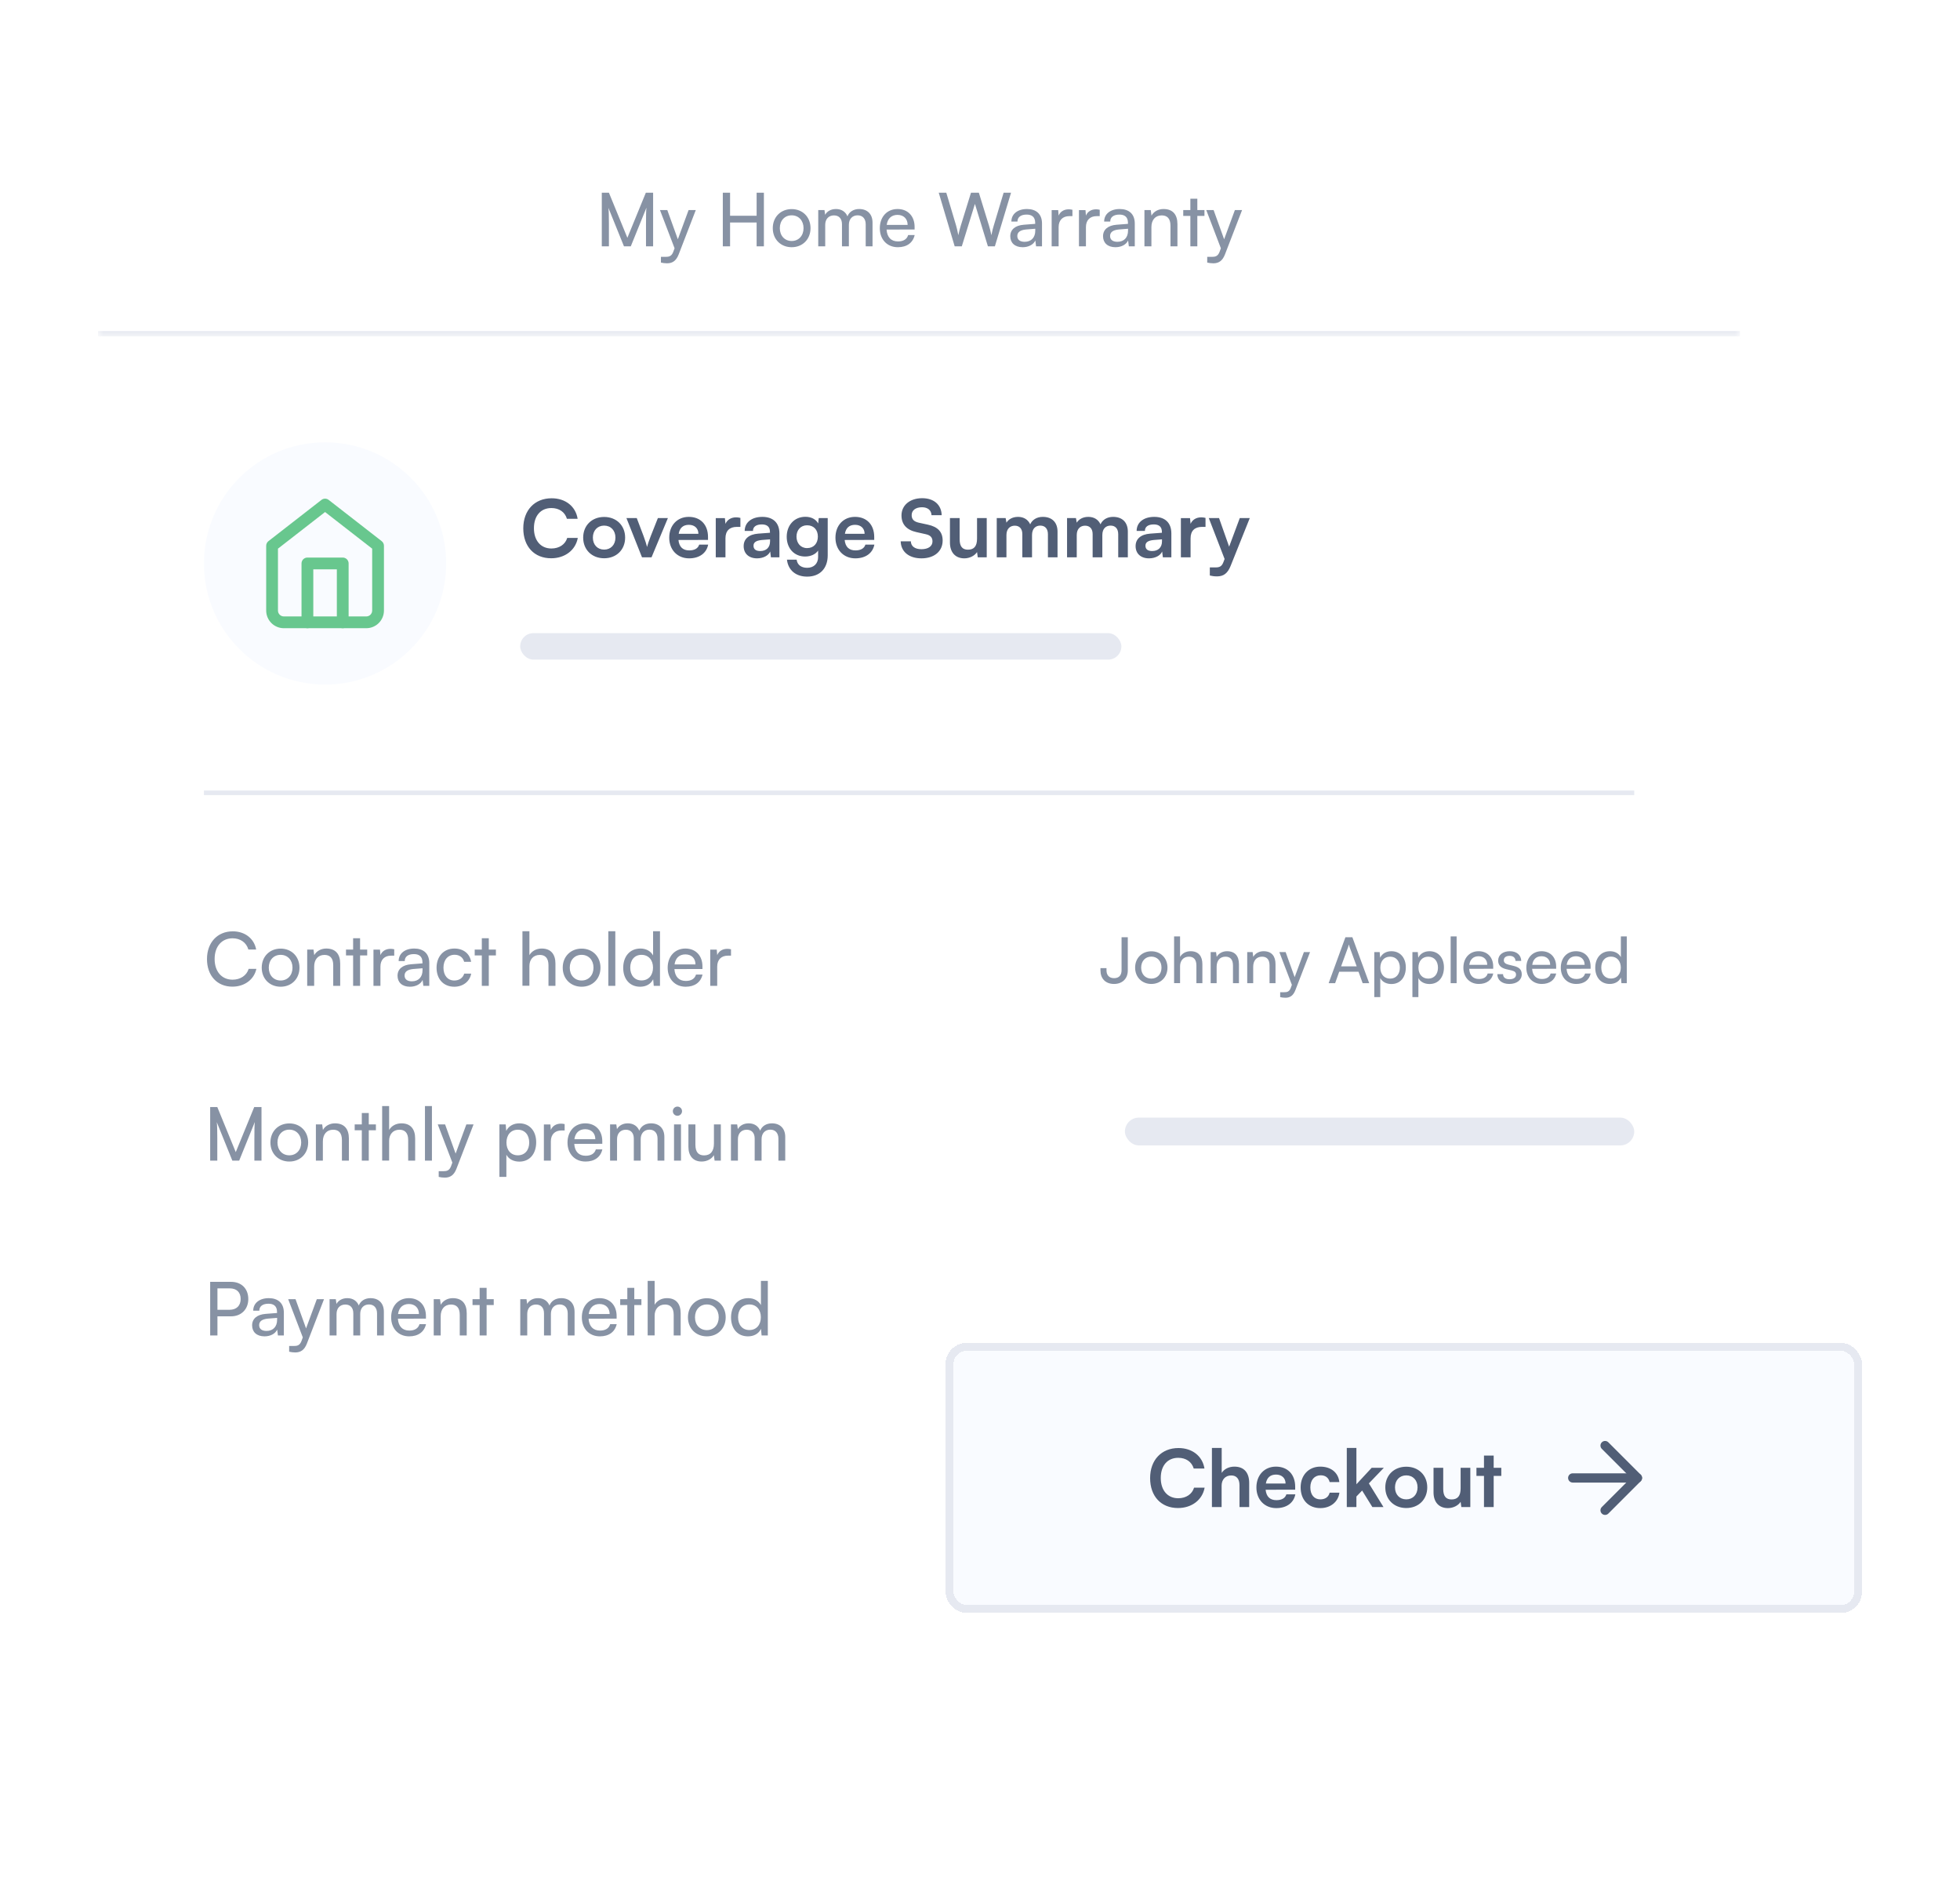 <svg width="370" height="357" viewBox="0 0 370 357" fill="none" xmlns="http://www.w3.org/2000/svg">
<g filter="url(#filter0_d_235_2817)">
<g clip-path="url(#clip0_235_2817)">
<mask id="path-2-inside-1_235_2817" fill="white">
<path d="M18.5 12.5H328.5V57.5H18.5V12.5Z"/>
</mask>
<path d="M18.5 12.5H328.5V57.5H18.5V12.5Z" fill="white"/>
<path d="M114.948 40.5H113.604V30.378H114.948L118.434 38.89L121.92 30.378H123.292V40.5H121.948V36.496C121.948 34.606 121.962 33.92 122.032 33.206L119.078 40.5H117.79L114.85 33.234C114.92 33.724 114.948 34.76 114.948 36.174V40.5ZM124.767 43.566V42.488H125.649C126.279 42.488 126.783 42.39 127.105 41.522L127.343 40.864L124.585 33.654H125.971L127.959 39.17L129.989 33.654H131.347L128.113 42.04C127.651 43.216 126.965 43.706 125.915 43.706C125.481 43.706 125.117 43.65 124.767 43.566ZM137.821 40.5H136.449V30.378H137.821V34.732H142.833V30.378H144.205V40.5H142.833V36.006H137.821V40.5ZM145.881 37.07C145.881 34.956 147.393 33.472 149.451 33.472C151.495 33.472 153.007 34.956 153.007 37.07C153.007 39.184 151.495 40.668 149.451 40.668C147.393 40.668 145.881 39.184 145.881 37.07ZM147.211 37.07C147.211 38.498 148.121 39.492 149.451 39.492C150.767 39.492 151.691 38.498 151.691 37.07C151.691 35.642 150.767 34.648 149.451 34.648C148.121 34.648 147.211 35.642 147.211 37.07ZM155.78 40.5H154.464V33.654H155.64L155.766 34.55C156.116 33.906 156.844 33.458 157.81 33.458C158.874 33.458 159.63 33.99 159.98 34.844C160.302 33.99 161.128 33.458 162.192 33.458C163.76 33.458 164.712 34.438 164.712 36.02V40.5H163.424V36.342C163.424 35.264 162.822 34.648 161.898 34.648C160.904 34.648 160.246 35.348 160.246 36.44V40.5H158.944V36.328C158.944 35.25 158.356 34.662 157.432 34.662C156.438 34.662 155.78 35.348 155.78 36.44V40.5ZM169.49 40.668C167.474 40.668 166.088 39.212 166.088 37.084C166.088 34.942 167.446 33.458 169.434 33.458C171.38 33.458 172.654 34.802 172.654 36.832V37.322L167.362 37.336C167.46 38.778 168.216 39.576 169.518 39.576C170.54 39.576 171.212 39.156 171.436 38.372H172.668C172.332 39.842 171.184 40.668 169.49 40.668ZM169.434 34.564C168.286 34.564 167.558 35.25 167.39 36.454H171.338C171.338 35.32 170.596 34.564 169.434 34.564ZM180.22 40.5L177.21 30.378H178.638L180.486 36.566C180.626 37.098 180.766 37.63 180.906 38.4C181.074 37.588 181.228 37.098 181.382 36.566L183.3 30.378H184.784L186.688 36.566C186.856 37.112 186.996 37.644 187.15 38.4C187.318 37.546 187.458 37.028 187.598 36.58L189.46 30.378H190.86L187.808 40.5H186.492L184.042 32.492L181.564 40.5H180.22ZM193.052 40.668C191.582 40.668 190.714 39.842 190.714 38.596C190.714 37.336 191.652 36.552 193.262 36.426L195.418 36.258V36.062C195.418 34.914 194.732 34.508 193.808 34.508C192.702 34.508 192.072 34.998 192.072 35.824H190.924C190.924 34.396 192.1 33.458 193.864 33.458C195.558 33.458 196.706 34.354 196.706 36.202V40.5H195.586L195.446 39.394C195.096 40.178 194.158 40.668 193.052 40.668ZM193.43 39.646C194.676 39.646 195.432 38.834 195.432 37.546V37.182L193.682 37.322C192.52 37.434 192.044 37.882 192.044 38.554C192.044 39.282 192.576 39.646 193.43 39.646ZM202.448 33.598V34.802H201.86C200.614 34.802 199.844 35.558 199.844 36.874V40.5H198.528V33.668H199.76L199.844 34.704C200.124 33.99 200.81 33.514 201.748 33.514C201.986 33.514 202.182 33.542 202.448 33.598ZM207.602 33.598V34.802H207.014C205.768 34.802 204.998 35.558 204.998 36.874V40.5H203.682V33.668H204.914L204.998 34.704C205.278 33.99 205.964 33.514 206.902 33.514C207.14 33.514 207.336 33.542 207.602 33.598ZM210.565 40.668C209.095 40.668 208.227 39.842 208.227 38.596C208.227 37.336 209.165 36.552 210.775 36.426L212.931 36.258V36.062C212.931 34.914 212.245 34.508 211.321 34.508C210.215 34.508 209.585 34.998 209.585 35.824H208.437C208.437 34.396 209.613 33.458 211.377 33.458C213.071 33.458 214.219 34.354 214.219 36.202V40.5H213.099L212.959 39.394C212.609 40.178 211.671 40.668 210.565 40.668ZM210.943 39.646C212.189 39.646 212.945 38.834 212.945 37.546V37.182L211.195 37.322C210.033 37.434 209.557 37.882 209.557 38.554C209.557 39.282 210.089 39.646 210.943 39.646ZM217.358 40.5H216.042V33.654H217.232L217.372 34.704C217.806 33.92 218.674 33.458 219.64 33.458C221.446 33.458 222.272 34.564 222.272 36.314V40.5H220.956V36.608C220.956 35.222 220.312 34.662 219.304 34.662C218.072 34.662 217.358 35.544 217.358 36.874V40.5ZM226.027 40.5H224.711V34.76H223.367V33.654H224.711V31.512H226.027V33.654H227.371V34.76H226.027V40.5ZM227.894 43.566V42.488H228.776C229.406 42.488 229.91 42.39 230.232 41.522L230.47 40.864L227.712 33.654H229.098L231.086 39.17L233.116 33.654H234.474L231.24 42.04C230.778 43.216 230.092 43.706 229.042 43.706C228.608 43.706 228.244 43.65 227.894 43.566Z" fill="#8792A4"/>
<path d="M328.5 56.5H18.5V58.5H328.5V56.5Z" fill="#E6E9F1" mask="url(#path-2-inside-1_235_2817)"/>
<rect width="310" height="275" transform="translate(18.5 57.5)" fill="white"/>
<path d="M38.5 100.365C38.5 112.993 48.737 123.229 61.365 123.229C73.993 123.229 84.229 112.993 84.229 100.365C84.229 87.737 73.993 77.5 61.365 77.5C48.737 77.5 38.5 87.737 38.5 100.365Z" fill="#F9FBFF"/>
<path fill-rule="evenodd" clip-rule="evenodd" d="M62.047 88.372C61.646 88.06 61.084 88.06 60.682 88.372L50.679 96.153C50.408 96.363 50.25 96.687 50.25 97.03V109.256C50.25 110.141 50.601 110.989 51.227 111.614C51.852 112.239 52.7 112.591 53.584 112.591H69.145C70.029 112.591 70.877 112.239 71.503 111.614C72.128 110.989 72.48 110.141 72.48 109.256V97.03C72.48 96.687 72.321 96.363 72.05 96.153L62.047 88.372ZM70.257 97.574V109.256C70.257 109.551 70.139 109.834 69.931 110.042C69.722 110.251 69.44 110.368 69.145 110.368H53.584C53.29 110.368 53.007 110.251 52.798 110.042C52.59 109.834 52.473 109.551 52.473 109.256V97.574L61.365 90.658L70.257 97.574Z" fill="#68C78E"/>
<path fill-rule="evenodd" clip-rule="evenodd" d="M65.811 100.365C65.811 99.751 65.313 99.253 64.699 99.253H58.03C57.416 99.253 56.919 99.751 56.919 100.365V111.479C56.919 112.093 57.416 112.591 58.03 112.591C58.644 112.591 59.142 112.093 59.142 111.479V101.476H63.588V111.479C63.588 112.093 64.085 112.591 64.699 112.591C65.313 112.591 65.811 112.093 65.811 111.479V100.365Z" fill="#68C78E"/>
<path d="M104.048 99.388C100.853 99.388 98.783 97.168 98.783 93.733C98.783 90.328 100.928 88.062 104.138 88.062C106.733 88.062 108.668 89.578 109.043 91.933H107.018C106.643 90.657 105.548 89.907 104.093 89.907C102.068 89.907 100.793 91.377 100.793 93.718C100.793 96.043 102.083 97.543 104.093 97.543C105.578 97.543 106.718 96.763 107.078 95.547H109.073C108.653 97.858 106.643 99.388 104.048 99.388ZM110.089 95.487C110.089 93.177 111.754 91.588 114.049 91.588C116.344 91.588 118.009 93.177 118.009 95.487C118.009 97.797 116.344 99.388 114.049 99.388C111.754 99.388 110.089 97.797 110.089 95.487ZM111.919 95.487C111.919 96.838 112.789 97.752 114.049 97.752C115.309 97.752 116.179 96.838 116.179 95.487C116.179 94.138 115.309 93.222 114.049 93.222C112.789 93.222 111.919 94.138 111.919 95.487ZM121.194 99.207L118.254 91.797H120.204L121.494 95.203C121.809 96.088 122.064 96.853 122.154 97.257C122.259 96.793 122.529 96.013 122.844 95.203L124.194 91.797H126.084L122.994 99.207H121.194ZM130.085 99.403C127.88 99.403 126.335 97.797 126.335 95.502C126.335 93.177 127.85 91.573 130.025 91.573C132.245 91.573 133.655 93.058 133.655 95.368V95.922L128.075 95.938C128.21 97.243 128.9 97.903 130.115 97.903C131.12 97.903 131.78 97.513 131.99 96.808H133.685C133.37 98.427 132.02 99.403 130.085 99.403ZM130.04 93.073C128.96 93.073 128.3 93.657 128.12 94.767H131.84C131.84 93.748 131.135 93.073 130.04 93.073ZM139.769 91.767V93.463H139.094C137.774 93.463 136.949 94.168 136.949 95.608V99.207H135.119V91.812H136.844L136.949 92.892C137.264 92.157 137.969 91.662 138.959 91.662C139.214 91.662 139.469 91.692 139.769 91.767ZM142.92 99.403C141.345 99.403 140.385 98.487 140.385 97.093C140.385 95.728 141.375 94.873 143.13 94.737L145.35 94.573V94.407C145.35 93.403 144.75 92.998 143.82 92.998C142.74 92.998 142.14 93.448 142.14 94.228H140.58C140.58 92.623 141.9 91.573 143.91 91.573C145.905 91.573 147.135 92.653 147.135 94.707V99.207H145.53L145.395 98.112C145.08 98.877 144.075 99.403 142.92 99.403ZM143.52 98.022C144.645 98.022 145.365 97.347 145.365 96.207V95.817L143.82 95.938C142.68 96.043 142.245 96.418 142.245 97.017C142.245 97.692 142.695 98.022 143.52 98.022ZM148.513 95.338C148.513 93.177 149.923 91.558 152.038 91.558C153.148 91.558 154.018 92.022 154.453 92.817L154.558 91.797H156.253V98.832C156.253 101.308 154.768 102.853 152.368 102.853C150.238 102.853 148.783 101.638 148.558 99.657H150.388C150.508 100.618 151.243 101.188 152.368 101.188C153.628 101.188 154.438 100.393 154.438 99.162V97.933C153.973 98.623 153.058 99.058 151.993 99.058C149.893 99.058 148.513 97.483 148.513 95.338ZM150.358 95.293C150.358 96.537 151.153 97.468 152.353 97.468C153.613 97.468 154.393 96.582 154.393 95.293C154.393 94.032 153.628 93.162 152.353 93.162C151.138 93.162 150.358 94.078 150.358 95.293ZM161.462 99.403C159.257 99.403 157.712 97.797 157.712 95.502C157.712 93.177 159.227 91.573 161.402 91.573C163.622 91.573 165.032 93.058 165.032 95.368V95.922L159.452 95.938C159.587 97.243 160.277 97.903 161.492 97.903C162.497 97.903 163.157 97.513 163.367 96.808H165.062C164.747 98.427 163.397 99.403 161.462 99.403ZM161.417 93.073C160.337 93.073 159.677 93.657 159.497 94.767H163.217C163.217 93.748 162.512 93.073 161.417 93.073ZM170.179 91.302C170.179 89.382 171.769 88.047 174.079 88.047C176.299 88.047 177.709 89.278 177.769 91.257H175.849C175.804 90.312 175.129 89.757 174.049 89.757C172.864 89.757 172.099 90.328 172.099 91.243C172.099 92.022 172.519 92.457 173.434 92.668L175.159 93.043C177.034 93.448 177.949 94.407 177.949 96.043C177.949 98.082 176.359 99.403 173.944 99.403C171.604 99.403 170.074 98.157 170.029 96.192H171.949C171.964 97.123 172.714 97.677 173.944 97.677C175.219 97.677 176.029 97.123 176.029 96.207C176.029 95.472 175.654 95.037 174.754 94.843L173.014 94.453C171.154 94.047 170.179 92.983 170.179 91.302ZM184.441 91.797H186.271V99.207H184.576L184.441 98.218C183.991 98.922 183.031 99.403 182.041 99.403C180.331 99.403 179.326 98.248 179.326 96.433V91.797H181.156V95.787C181.156 97.198 181.711 97.767 182.731 97.767C183.886 97.767 184.441 97.093 184.441 95.683V91.797ZM189.991 99.207H188.161V91.797H189.841L189.991 92.668C190.366 92.052 191.116 91.573 192.181 91.573C193.306 91.573 194.086 92.127 194.476 92.983C194.851 92.127 195.721 91.573 196.846 91.573C198.646 91.573 199.636 92.653 199.636 94.362V99.207H197.821V94.843C197.821 93.778 197.251 93.222 196.381 93.222C195.496 93.222 194.821 93.793 194.821 95.007V99.207H192.991V94.828C192.991 93.793 192.436 93.237 191.566 93.237C190.696 93.237 189.991 93.808 189.991 95.007V99.207ZM203.263 99.207H201.433V91.797H203.113L203.263 92.668C203.638 92.052 204.388 91.573 205.453 91.573C206.578 91.573 207.358 92.127 207.748 92.983C208.123 92.127 208.993 91.573 210.118 91.573C211.918 91.573 212.908 92.653 212.908 94.362V99.207H211.093V94.843C211.093 93.778 210.523 93.222 209.653 93.222C208.768 93.222 208.093 93.793 208.093 95.007V99.207H206.263V94.828C206.263 93.793 205.708 93.237 204.838 93.237C203.968 93.237 203.263 93.808 203.263 95.007V99.207ZM216.909 99.403C215.334 99.403 214.374 98.487 214.374 97.093C214.374 95.728 215.364 94.873 217.119 94.737L219.339 94.573V94.407C219.339 93.403 218.739 92.998 217.809 92.998C216.729 92.998 216.129 93.448 216.129 94.228H214.569C214.569 92.623 215.889 91.573 217.899 91.573C219.894 91.573 221.124 92.653 221.124 94.707V99.207H219.519L219.384 98.112C219.069 98.877 218.064 99.403 216.909 99.403ZM217.509 98.022C218.634 98.022 219.354 97.347 219.354 96.207V95.817L217.809 95.938C216.669 96.043 216.234 96.418 216.234 97.017C216.234 97.692 216.684 98.022 217.509 98.022ZM227.572 91.767V93.463H226.897C225.577 93.463 224.752 94.168 224.752 95.608V99.207H222.922V91.812H224.647L224.752 92.892C225.067 92.157 225.772 91.662 226.762 91.662C227.017 91.662 227.272 91.692 227.572 91.767ZM228.385 102.643V101.113H229.48C230.2 101.113 230.65 100.948 230.965 100.078L231.175 99.522L228.19 91.797H230.125L232.03 97.198L234.04 91.797H235.93L232.3 100.858C231.745 102.238 230.965 102.808 229.75 102.808C229.24 102.808 228.79 102.748 228.385 102.643Z" fill="#515E76"/>
<rect x="98.198" y="113.522" width="113.492" height="5" rx="2.5" fill="#E6E9F1"/>
<rect x="38.5" y="143.229" width="270" height="0.873" fill="#E6E9F1"/>
<path d="M43.876 180.257C40.992 180.257 39.074 178.185 39.074 175.049C39.074 171.927 41.048 169.813 43.946 169.813C46.228 169.813 47.978 171.171 48.356 173.243H46.886C46.508 171.927 45.374 171.129 43.904 171.129C41.86 171.129 40.516 172.669 40.516 175.035C40.516 177.401 41.86 178.941 43.904 178.941C45.388 178.941 46.564 178.143 46.942 176.897H48.398C47.964 178.913 46.158 180.257 43.876 180.257ZM49.408 176.673C49.408 174.559 50.92 173.075 52.978 173.075C55.022 173.075 56.534 174.559 56.534 176.673C56.534 178.787 55.022 180.271 52.978 180.271C50.92 180.271 49.408 178.787 49.408 176.673ZM50.738 176.673C50.738 178.101 51.648 179.095 52.978 179.095C54.294 179.095 55.218 178.101 55.218 176.673C55.218 175.245 54.294 174.251 52.978 174.251C51.648 174.251 50.738 175.245 50.738 176.673ZM59.307 180.103H57.991V173.257H59.181L59.321 174.307C59.755 173.523 60.623 173.061 61.589 173.061C63.395 173.061 64.221 174.167 64.221 175.917V180.103H62.905V176.211C62.905 174.825 62.261 174.265 61.253 174.265C60.021 174.265 59.307 175.147 59.307 176.477V180.103ZM67.976 180.103H66.66V174.363H65.316V173.257H66.66V171.115H67.976V173.257H69.32V174.363H67.976V180.103ZM74.421 173.201V174.405H73.833C72.587 174.405 71.817 175.161 71.817 176.477V180.103H70.501V173.271H71.733L71.817 174.307C72.097 173.593 72.783 173.117 73.721 173.117C73.959 173.117 74.155 173.145 74.421 173.201ZM77.384 180.271C75.914 180.271 75.046 179.445 75.046 178.199C75.046 176.939 75.984 176.155 77.594 176.029L79.75 175.861V175.665C79.75 174.517 79.064 174.111 78.14 174.111C77.034 174.111 76.404 174.601 76.404 175.427H75.256C75.256 173.999 76.432 173.061 78.196 173.061C79.89 173.061 81.038 173.957 81.038 175.805V180.103H79.918L79.778 178.997C79.428 179.781 78.49 180.271 77.384 180.271ZM77.762 179.249C79.008 179.249 79.764 178.437 79.764 177.149V176.785L78.014 176.925C76.852 177.037 76.376 177.485 76.376 178.157C76.376 178.885 76.908 179.249 77.762 179.249ZM82.412 176.687C82.412 174.545 83.77 173.061 85.772 173.061C87.494 173.061 88.698 174.041 88.936 175.567H87.62C87.396 174.699 86.696 174.237 85.814 174.237C84.568 174.237 83.714 175.189 83.714 176.673C83.714 178.143 84.512 179.095 85.758 179.095C86.696 179.095 87.396 178.605 87.634 177.793H88.95C88.684 179.277 87.41 180.271 85.758 180.271C83.742 180.271 82.412 178.843 82.412 176.687ZM92.271 180.103H90.955V174.363H89.611V173.257H90.955V171.115H92.271V173.257H93.615V174.363H92.271V180.103ZM99.94 180.089H98.624V169.799H99.94V174.307C100.374 173.565 101.2 173.061 102.264 173.061C104.014 173.061 104.854 174.167 104.854 175.917V180.103H103.538V176.211C103.538 174.825 102.88 174.265 101.9 174.265C100.626 174.265 99.94 175.189 99.94 176.365V180.089ZM106.229 176.673C106.229 174.559 107.741 173.075 109.799 173.075C111.843 173.075 113.355 174.559 113.355 176.673C113.355 178.787 111.843 180.271 109.799 180.271C107.741 180.271 106.229 178.787 106.229 176.673ZM107.559 176.673C107.559 178.101 108.469 179.095 109.799 179.095C111.115 179.095 112.039 178.101 112.039 176.673C112.039 175.245 111.115 174.251 109.799 174.251C108.469 174.251 107.559 175.245 107.559 176.673ZM116.155 180.103H114.839V169.799H116.155V180.103ZM120.837 180.271C118.849 180.271 117.645 178.787 117.645 176.701C117.645 174.601 118.863 173.061 120.893 173.061C121.943 173.061 122.825 173.523 123.287 174.363V169.799H124.589V180.103H123.413L123.301 178.857C122.853 179.795 121.929 180.271 120.837 180.271ZM121.103 179.081C122.447 179.081 123.273 178.087 123.273 176.659C123.273 175.259 122.447 174.251 121.103 174.251C119.759 174.251 118.975 175.259 118.975 176.659C118.975 178.073 119.759 179.081 121.103 179.081ZM129.441 180.271C127.425 180.271 126.039 178.815 126.039 176.687C126.039 174.545 127.397 173.061 129.385 173.061C131.331 173.061 132.605 174.405 132.605 176.435V176.925L127.313 176.939C127.411 178.381 128.167 179.179 129.469 179.179C130.491 179.179 131.163 178.759 131.387 177.975H132.619C132.283 179.445 131.135 180.271 129.441 180.271ZM129.385 174.167C128.237 174.167 127.509 174.853 127.341 176.057H131.289C131.289 174.923 130.547 174.167 129.385 174.167ZM137.995 173.201V174.405H137.407C136.161 174.405 135.391 175.161 135.391 176.477V180.103H134.075V173.271H135.307L135.391 174.307C135.671 173.593 136.357 173.117 137.295 173.117C137.533 173.117 137.729 173.145 137.995 173.201Z" fill="#8792A4"/>
<path d="M207.74 177.191C207.74 178.691 208.652 179.747 210.308 179.747C211.856 179.747 212.9 178.763 212.9 177.203V170.927H211.724V177.155C211.724 178.055 211.292 178.655 210.308 178.655C209.348 178.655 208.88 178.043 208.88 177.191V176.759H207.74V177.191ZM214.284 176.663C214.284 178.475 215.58 179.747 217.344 179.747C219.096 179.747 220.392 178.475 220.392 176.663C220.392 174.851 219.096 173.579 217.344 173.579C215.58 173.579 214.284 174.851 214.284 176.663ZM215.424 176.663C215.424 175.439 216.204 174.587 217.344 174.587C218.472 174.587 219.264 175.439 219.264 176.663C219.264 177.887 218.472 178.739 217.344 178.739C216.204 178.739 215.424 177.887 215.424 176.663ZM222.768 179.591V176.399C222.768 175.391 223.356 174.599 224.448 174.599C225.288 174.599 225.852 175.079 225.852 176.267V179.603H226.98V176.015C226.98 174.515 226.26 173.567 224.76 173.567C223.848 173.567 223.14 173.999 222.768 174.635V170.771H221.64V179.591H222.768ZM229.671 179.603V176.495C229.671 175.355 230.283 174.599 231.339 174.599C232.203 174.599 232.755 175.079 232.755 176.267V179.603H233.883V176.015C233.883 174.515 233.175 173.567 231.627 173.567C230.799 173.567 230.055 173.963 229.683 174.635L229.563 173.735H228.543V179.603H229.671ZM236.573 179.603V176.495C236.573 175.355 237.185 174.599 238.241 174.599C239.105 174.599 239.657 175.079 239.657 176.267V179.603H240.785V176.015C240.785 174.515 240.077 173.567 238.529 173.567C237.701 173.567 236.957 173.963 236.585 174.635L236.465 173.735H235.445V179.603H236.573ZM241.666 182.231C241.966 182.303 242.278 182.351 242.65 182.351C243.55 182.351 244.138 181.931 244.534 180.923L247.306 173.735H246.142L244.402 178.463L242.698 173.735H241.51L243.874 179.915L243.67 180.479C243.394 181.223 242.962 181.307 242.422 181.307H241.666V182.231ZM252.04 179.603L252.808 177.443H256.456L257.236 179.603H258.472L255.292 170.927H253.984L250.816 179.603H252.04ZM254.488 172.799C254.548 172.619 254.608 172.415 254.632 172.295C254.656 172.427 254.716 172.631 254.776 172.799L256.108 176.423H253.168L254.488 172.799ZM259.433 182.231H260.561V178.643C260.945 179.363 261.725 179.759 262.661 179.759C264.401 179.759 265.385 178.415 265.385 176.627C265.385 174.827 264.341 173.567 262.661 173.567C261.725 173.567 260.933 173.987 260.537 174.791L260.453 173.735H259.433V182.231ZM260.573 176.675C260.573 175.451 261.269 174.599 262.421 174.599C263.573 174.599 264.257 175.463 264.257 176.675C264.257 177.875 263.573 178.739 262.421 178.739C261.269 178.739 260.573 177.875 260.573 176.675ZM266.629 182.231H267.757V178.643C268.141 179.363 268.921 179.759 269.857 179.759C271.597 179.759 272.581 178.415 272.581 176.627C272.581 174.827 271.537 173.567 269.857 173.567C268.921 173.567 268.129 173.987 267.733 174.791L267.649 173.735H266.629V182.231ZM267.769 176.675C267.769 175.451 268.465 174.599 269.617 174.599C270.769 174.599 271.453 175.463 271.453 176.675C271.453 177.875 270.769 178.739 269.617 178.739C268.465 178.739 267.769 177.875 267.769 176.675ZM274.976 179.603V170.771H273.848V179.603H274.976ZM279.168 179.747C280.62 179.747 281.604 179.039 281.892 177.779H280.836C280.644 178.451 280.068 178.811 279.192 178.811C278.076 178.811 277.428 178.127 277.344 176.891L281.88 176.879V176.459C281.88 174.719 280.788 173.567 279.12 173.567C277.416 173.567 276.252 174.839 276.252 176.675C276.252 178.499 277.44 179.747 279.168 179.747ZM279.12 174.515C280.116 174.515 280.752 175.163 280.752 176.135H277.368C277.512 175.103 278.136 174.515 279.12 174.515ZM282.66 177.899C282.66 179.015 283.536 179.747 284.916 179.747C286.308 179.747 287.268 179.039 287.268 177.923C287.268 177.047 286.776 176.591 285.78 176.351L284.748 176.099C284.172 175.955 283.884 175.691 283.884 175.295C283.884 174.755 284.28 174.443 284.988 174.443C285.672 174.443 286.068 174.815 286.092 175.403H287.172C287.148 174.287 286.308 173.567 285.024 173.567C283.728 173.567 282.816 174.251 282.816 175.331C282.816 176.195 283.308 176.711 284.352 176.963L285.384 177.203C285.996 177.359 286.188 177.599 286.188 177.995C286.188 178.535 285.732 178.859 284.94 178.859C284.196 178.859 283.74 178.499 283.74 177.899H282.66ZM291.051 179.747C292.503 179.747 293.487 179.039 293.775 177.779H292.719C292.527 178.451 291.951 178.811 291.075 178.811C289.959 178.811 289.311 178.127 289.227 176.891L293.763 176.879V176.459C293.763 174.719 292.671 173.567 291.003 173.567C289.299 173.567 288.135 174.839 288.135 176.675C288.135 178.499 289.323 179.747 291.051 179.747ZM291.003 174.515C291.999 174.515 292.635 175.163 292.635 176.135H289.251C289.395 175.103 290.019 174.515 291.003 174.515ZM297.555 179.747C299.007 179.747 299.991 179.039 300.279 177.779H299.223C299.031 178.451 298.455 178.811 297.579 178.811C296.463 178.811 295.815 178.127 295.731 176.891L300.267 176.879V176.459C300.267 174.719 299.175 173.567 297.507 173.567C295.803 173.567 294.639 174.839 294.639 176.675C294.639 178.499 295.827 179.747 297.555 179.747ZM297.507 174.515C298.503 174.515 299.139 175.163 299.139 176.135H295.755C295.899 175.103 296.523 174.515 297.507 174.515ZM303.879 179.747C304.815 179.747 305.607 179.339 305.991 178.535L306.087 179.603H307.095V170.771H305.979V174.683C305.583 173.963 304.827 173.567 303.927 173.567C302.187 173.567 301.143 174.887 301.143 176.687C301.143 178.475 302.175 179.747 303.879 179.747ZM304.107 178.727C302.955 178.727 302.283 177.863 302.283 176.651C302.283 175.451 302.955 174.587 304.107 174.587C305.259 174.587 305.967 175.451 305.967 176.651C305.967 177.875 305.259 178.727 304.107 178.727Z" fill="#8792A4"/>
<path d="M41.02 213.103V208.777C41.02 207.363 40.992 206.327 40.922 205.837L43.862 213.103H45.15L48.104 205.809C48.034 206.523 48.02 207.209 48.02 209.099V213.103H49.364V202.981H47.992L44.506 211.493L41.02 202.981H39.676V213.103H41.02ZM51.049 209.673C51.049 211.787 52.561 213.271 54.619 213.271C56.663 213.271 58.175 211.787 58.175 209.673C58.175 207.559 56.663 206.075 54.619 206.075C52.561 206.075 51.049 207.559 51.049 209.673ZM52.379 209.673C52.379 208.245 53.289 207.251 54.619 207.251C55.935 207.251 56.859 208.245 56.859 209.673C56.859 211.101 55.935 212.095 54.619 212.095C53.289 212.095 52.379 211.101 52.379 209.673ZM60.948 213.103V209.477C60.948 208.147 61.662 207.265 62.894 207.265C63.902 207.265 64.546 207.825 64.546 209.211V213.103H65.862V208.917C65.862 207.167 65.036 206.061 63.23 206.061C62.264 206.061 61.396 206.523 60.962 207.307L60.822 206.257H59.632V213.103H60.948ZM69.616 213.103V207.363H70.96V206.257H69.616V204.115H68.3V206.257H66.956V207.363H68.3V213.103H69.616ZM73.457 213.089V209.365C73.457 208.189 74.144 207.265 75.418 207.265C76.397 207.265 77.055 207.825 77.055 209.211V213.103H78.371V208.917C78.371 207.167 77.531 206.061 75.781 206.061C74.718 206.061 73.891 206.565 73.457 207.307V202.799H72.141V213.089H73.457ZM81.538 213.103V202.799H80.222V213.103H81.538ZM82.817 216.169C83.167 216.253 83.531 216.309 83.965 216.309C85.015 216.309 85.701 215.819 86.163 214.643L89.397 206.257H88.039L86.009 211.773L84.021 206.257H82.635L85.393 213.467L85.155 214.125C84.833 214.993 84.329 215.091 83.699 215.091H82.817V216.169ZM94.276 216.169H95.592V211.983C96.04 212.823 96.95 213.285 98.042 213.285C100.072 213.285 101.22 211.717 101.22 209.631C101.22 207.531 100.002 206.061 98.042 206.061C96.95 206.061 96.026 206.551 95.564 207.489L95.466 206.257H94.276V216.169ZM95.606 209.687C95.606 208.259 96.418 207.265 97.762 207.265C99.106 207.265 99.904 208.273 99.904 209.687C99.904 211.087 99.106 212.095 97.762 212.095C96.418 212.095 95.606 211.087 95.606 209.687ZM106.591 206.201C106.325 206.145 106.129 206.117 105.891 206.117C104.953 206.117 104.267 206.593 103.987 207.307L103.903 206.271H102.671V213.103H103.987V209.477C103.987 208.161 104.757 207.405 106.003 207.405H106.591V206.201ZM110.533 213.271C112.227 213.271 113.375 212.445 113.711 210.975H112.479C112.255 211.759 111.583 212.179 110.561 212.179C109.259 212.179 108.503 211.381 108.405 209.939L113.697 209.925V209.435C113.697 207.405 112.423 206.061 110.477 206.061C108.489 206.061 107.131 207.545 107.131 209.687C107.131 211.815 108.517 213.271 110.533 213.271ZM110.477 207.167C111.639 207.167 112.381 207.923 112.381 209.057H108.433C108.601 207.853 109.329 207.167 110.477 207.167ZM116.483 213.103V209.043C116.483 207.951 117.141 207.265 118.135 207.265C119.059 207.265 119.647 207.853 119.647 208.931V213.103H120.949V209.043C120.949 207.951 121.607 207.251 122.601 207.251C123.525 207.251 124.127 207.867 124.127 208.945V213.103H125.415V208.623C125.415 207.041 124.463 206.061 122.895 206.061C121.831 206.061 121.005 206.593 120.683 207.447C120.333 206.593 119.577 206.061 118.513 206.061C117.547 206.061 116.819 206.509 116.469 207.153L116.343 206.257H115.167V213.103H116.483ZM127.883 204.633C128.359 204.633 128.751 204.241 128.751 203.765C128.751 203.275 128.359 202.897 127.883 202.897C127.407 202.897 127.015 203.275 127.015 203.765C127.015 204.241 127.407 204.633 127.883 204.633ZM127.239 213.103H128.555V206.257H127.239V213.103ZM134.774 206.257V209.869C134.774 211.339 134.116 212.109 132.912 212.109C131.904 212.109 131.274 211.549 131.274 210.079V206.257H129.958V210.513C129.958 212.193 130.854 213.271 132.45 213.271C133.458 213.271 134.368 212.781 134.76 212.067L134.9 213.103H136.076V206.257H134.774ZM139.301 213.103V209.043C139.301 207.951 139.959 207.265 140.953 207.265C141.877 207.265 142.465 207.853 142.465 208.931V213.103H143.767V209.043C143.767 207.951 144.425 207.251 145.419 207.251C146.343 207.251 146.945 207.867 146.945 208.945V213.103H148.233V208.623C148.233 207.041 147.281 206.061 145.713 206.061C144.649 206.061 143.823 206.593 143.501 207.447C143.151 206.593 142.395 206.061 141.331 206.061C140.365 206.061 139.637 206.509 139.287 207.153L139.161 206.257H137.985V213.103H139.301Z" fill="#8792A4"/>
<rect x="212.357" y="204.979" width="96.143" height="5.248" rx="2.624" fill="#E6E9F1"/>
<path d="M43.61 242.491C45.584 242.491 46.872 241.119 46.872 239.229C46.872 237.283 45.598 235.981 43.61 235.981H39.676V246.103H41.048V242.491H43.61ZM43.372 237.213C44.66 237.213 45.43 237.941 45.43 239.215C45.43 240.461 44.674 241.259 43.316 241.259H41.048V237.213H43.372ZM49.931 246.271C51.037 246.271 51.975 245.781 52.325 244.997L52.465 246.103H53.585V241.805C53.585 239.957 52.437 239.061 50.743 239.061C48.979 239.061 47.803 239.999 47.803 241.427H48.951C48.951 240.601 49.581 240.111 50.687 240.111C51.611 240.111 52.297 240.517 52.297 241.665V241.861L50.141 242.029C48.531 242.155 47.593 242.939 47.593 244.199C47.593 245.445 48.461 246.271 49.931 246.271ZM50.309 245.249C49.455 245.249 48.923 244.885 48.923 244.157C48.923 243.485 49.399 243.037 50.561 242.925L52.311 242.785V243.149C52.311 244.437 51.555 245.249 50.309 245.249ZM54.585 249.169C54.935 249.253 55.299 249.309 55.733 249.309C56.783 249.309 57.469 248.819 57.931 247.643L61.165 239.257H59.807L57.777 244.773L55.789 239.257H54.403L57.161 246.467L56.923 247.125C56.601 247.993 56.097 248.091 55.467 248.091H54.585V249.169ZM63.532 246.103V242.043C63.532 240.951 64.19 240.265 65.184 240.265C66.108 240.265 66.696 240.853 66.696 241.931V246.103H67.998V242.043C67.998 240.951 68.656 240.251 69.65 240.251C70.574 240.251 71.176 240.867 71.176 241.945V246.103H72.464V241.623C72.464 240.041 71.512 239.061 69.944 239.061C68.88 239.061 68.054 239.593 67.732 240.447C67.382 239.593 66.626 239.061 65.562 239.061C64.596 239.061 63.868 239.509 63.518 240.153L63.392 239.257H62.216V246.103H63.532ZM77.242 246.271C78.936 246.271 80.084 245.445 80.42 243.975H79.188C78.964 244.759 78.292 245.179 77.27 245.179C75.968 245.179 75.212 244.381 75.114 242.939L80.406 242.925V242.435C80.406 240.405 79.132 239.061 77.186 239.061C75.198 239.061 73.84 240.545 73.84 242.687C73.84 244.815 75.226 246.271 77.242 246.271ZM77.186 240.167C78.348 240.167 79.09 240.923 79.09 242.057H75.142C75.31 240.853 76.038 240.167 77.186 240.167ZM83.192 246.103V242.477C83.192 241.147 83.906 240.265 85.138 240.265C86.146 240.265 86.79 240.825 86.79 242.211V246.103H88.106V241.917C88.106 240.167 87.28 239.061 85.474 239.061C84.508 239.061 83.64 239.523 83.206 240.307L83.066 239.257H81.876V246.103H83.192ZM91.861 246.103V240.363H93.205V239.257H91.861V237.115H90.545V239.257H89.201V240.363H90.545V246.103H91.861ZM99.53 246.103V242.043C99.53 240.951 100.188 240.265 101.182 240.265C102.106 240.265 102.694 240.853 102.694 241.931V246.103H103.996V242.043C103.996 240.951 104.654 240.251 105.648 240.251C106.572 240.251 107.174 240.867 107.174 241.945V246.103H108.462V241.623C108.462 240.041 107.51 239.061 105.942 239.061C104.878 239.061 104.052 239.593 103.73 240.447C103.38 239.593 102.624 239.061 101.56 239.061C100.594 239.061 99.866 239.509 99.516 240.153L99.39 239.257H98.214V246.103H99.53ZM113.24 246.271C114.934 246.271 116.082 245.445 116.418 243.975H115.186C114.962 244.759 114.29 245.179 113.268 245.179C111.966 245.179 111.21 244.381 111.112 242.939L116.404 242.925V242.435C116.404 240.405 115.13 239.061 113.184 239.061C111.196 239.061 109.838 240.545 109.838 242.687C109.838 244.815 111.224 246.271 113.24 246.271ZM113.184 240.167C114.346 240.167 115.088 240.923 115.088 242.057H111.14C111.308 240.853 112.036 240.167 113.184 240.167ZM119.738 246.103V240.363H121.082V239.257H119.738V237.115H118.422V239.257H117.078V240.363H118.422V246.103H119.738ZM123.579 246.089V242.365C123.579 241.189 124.265 240.265 125.539 240.265C126.519 240.265 127.177 240.825 127.177 242.211V246.103H128.493V241.917C128.493 240.167 127.653 239.061 125.903 239.061C124.839 239.061 124.013 239.565 123.579 240.307V235.799H122.263V246.089H123.579ZM129.867 242.673C129.867 244.787 131.379 246.271 133.437 246.271C135.481 246.271 136.993 244.787 136.993 242.673C136.993 240.559 135.481 239.075 133.437 239.075C131.379 239.075 129.867 240.559 129.867 242.673ZM131.197 242.673C131.197 241.245 132.107 240.251 133.437 240.251C134.753 240.251 135.677 241.245 135.677 242.673C135.677 244.101 134.753 245.095 133.437 245.095C132.107 245.095 131.197 244.101 131.197 242.673ZM141.194 246.271C142.286 246.271 143.21 245.795 143.658 244.857L143.77 246.103H144.946V235.799H143.644V240.363C143.182 239.523 142.3 239.061 141.25 239.061C139.22 239.061 138.002 240.601 138.002 242.701C138.002 244.787 139.206 246.271 141.194 246.271ZM141.46 245.081C140.116 245.081 139.332 244.073 139.332 242.659C139.332 241.259 140.116 240.251 141.46 240.251C142.804 240.251 143.63 241.259 143.63 242.659C143.63 244.087 142.804 245.081 141.46 245.081Z" fill="#8792A4"/>
</g>
</g>
<g filter="url(#filter1_d_235_2817)">
<rect x="178.5" y="243.5" width="173" height="51" rx="4" fill="#F9FBFF" shape-rendering="crispEdges"/>
<path d="M222.378 274.68C219.183 274.68 217.113 272.46 217.113 269.025C217.113 265.62 219.258 263.355 222.468 263.355C225.063 263.355 226.998 264.87 227.373 267.225H225.348C224.973 265.95 223.878 265.2 222.423 265.2C220.398 265.2 219.123 266.67 219.123 269.01C219.123 271.335 220.413 272.835 222.423 272.835C223.908 272.835 225.048 272.055 225.408 270.84H227.403C226.983 273.15 224.973 274.68 222.378 274.68ZM230.611 274.5H228.781V263.34H230.626V268.05C231.091 267.33 231.961 266.865 233.026 266.865C234.856 266.865 235.816 268.02 235.816 269.94V274.5H233.986V270.375C233.986 269.13 233.371 268.53 232.441 268.53C231.286 268.53 230.611 269.34 230.611 270.45V274.5ZM240.929 274.695C238.724 274.695 237.179 273.09 237.179 270.795C237.179 268.47 238.694 266.865 240.869 266.865C243.089 266.865 244.499 268.35 244.499 270.66V271.215L238.919 271.23C239.054 272.535 239.744 273.195 240.959 273.195C241.964 273.195 242.624 272.805 242.834 272.1H244.529C244.214 273.72 242.864 274.695 240.929 274.695ZM240.884 268.365C239.804 268.365 239.144 268.95 238.964 270.06H242.684C242.684 269.04 241.979 268.365 240.884 268.365ZM245.529 270.78C245.529 268.485 247.044 266.865 249.234 266.865C251.259 266.865 252.639 267.99 252.834 269.775H251.004C250.794 268.935 250.179 268.5 249.309 268.5C248.139 268.5 247.359 269.385 247.359 270.78C247.359 272.175 248.079 273.045 249.249 273.045C250.164 273.045 250.809 272.595 251.004 271.785H252.849C252.624 273.51 251.184 274.695 249.249 274.695C246.999 274.695 245.529 273.135 245.529 270.78ZM256.056 274.5H254.241V263.34H256.056V270.195L258.936 267.09H261.231L258.411 270.03L261.171 274.5H259.071L257.136 271.38L256.056 272.505V274.5ZM261.51 270.78C261.51 268.47 263.175 266.88 265.47 266.88C267.765 266.88 269.43 268.47 269.43 270.78C269.43 273.09 267.765 274.68 265.47 274.68C263.175 274.68 261.51 273.09 261.51 270.78ZM263.34 270.78C263.34 272.13 264.21 273.045 265.47 273.045C266.73 273.045 267.6 272.13 267.6 270.78C267.6 269.43 266.73 268.515 265.47 268.515C264.21 268.515 263.34 269.43 263.34 270.78ZM275.73 267.09H277.56V274.5H275.865L275.73 273.51C275.28 274.215 274.32 274.695 273.33 274.695C271.62 274.695 270.615 273.54 270.615 271.725V267.09H272.445V271.08C272.445 272.49 273 273.06 274.02 273.06C275.175 273.06 275.73 272.385 275.73 270.975V267.09ZM281.97 274.5H280.14V268.62H278.715V267.09H280.14V264.78H281.97V267.09H283.41V268.62H281.97V274.5Z" fill="#515E76"/>
<path fill-rule="evenodd" clip-rule="evenodd" d="M296.018 269C296.018 268.518 296.409 268.127 296.891 268.127H309.109C309.591 268.127 309.981 268.518 309.981 269C309.981 269.482 309.591 269.873 309.109 269.873H296.891C296.409 269.873 296.018 269.482 296.018 269Z" fill="#515E76"/>
<path fill-rule="evenodd" clip-rule="evenodd" d="M302.383 262.274C302.724 261.933 303.276 261.933 303.617 262.274L309.726 268.383C310.067 268.724 310.067 269.276 309.726 269.617L303.617 275.726C303.276 276.067 302.724 276.067 302.383 275.726C302.042 275.385 302.042 274.833 302.383 274.492L307.875 269L302.383 263.508C302.042 263.168 302.042 262.615 302.383 262.274Z" fill="#515E76"/>
<rect x="179.25" y="244.25" width="171.5" height="49.5" rx="3.25" stroke="#E6E9F1" stroke-width="1.5" shape-rendering="crispEdges"/>
</g>
<defs>
<filter id="filter0_d_235_2817" x="0.5" y="0.5" width="346" height="356" filterUnits="userSpaceOnUse" color-interpolation-filters="sRGB">
<feFlood flood-opacity="0" result="BackgroundImageFix"/>
<feColorMatrix in="SourceAlpha" type="matrix" values="0 0 0 0 0 0 0 0 0 0 0 0 0 0 0 0 0 0 127 0" result="hardAlpha"/>
<feOffset dy="6"/>
<feGaussianBlur stdDeviation="9"/>
<feComposite in2="hardAlpha" operator="out"/>
<feColorMatrix type="matrix" values="0 0 0 0 0 0 0 0 0 0 0 0 0 0 0 0 0 0 0.05 0"/>
<feBlend mode="normal" in2="BackgroundImageFix" result="effect1_dropShadow_235_2817"/>
<feBlend mode="normal" in="SourceGraphic" in2="effect1_dropShadow_235_2817" result="shape"/>
</filter>
<filter id="filter1_d_235_2817" x="160.5" y="235.5" width="209" height="87" filterUnits="userSpaceOnUse" color-interpolation-filters="sRGB">
<feFlood flood-opacity="0" result="BackgroundImageFix"/>
<feColorMatrix in="SourceAlpha" type="matrix" values="0 0 0 0 0 0 0 0 0 0 0 0 0 0 0 0 0 0 127 0" result="hardAlpha"/>
<feOffset dy="10"/>
<feGaussianBlur stdDeviation="9"/>
<feComposite in2="hardAlpha" operator="out"/>
<feColorMatrix type="matrix" values="0 0 0 0 0 0 0 0 0 0 0 0 0 0 0 0 0 0 0.08 0"/>
<feBlend mode="normal" in2="BackgroundImageFix" result="effect1_dropShadow_235_2817"/>
<feBlend mode="normal" in="SourceGraphic" in2="effect1_dropShadow_235_2817" result="shape"/>
</filter>
<clipPath id="clip0_235_2817">
<rect x="18.5" y="12.5" width="310" height="320" rx="12" fill="white"/>
</clipPath>
</defs>
</svg>
